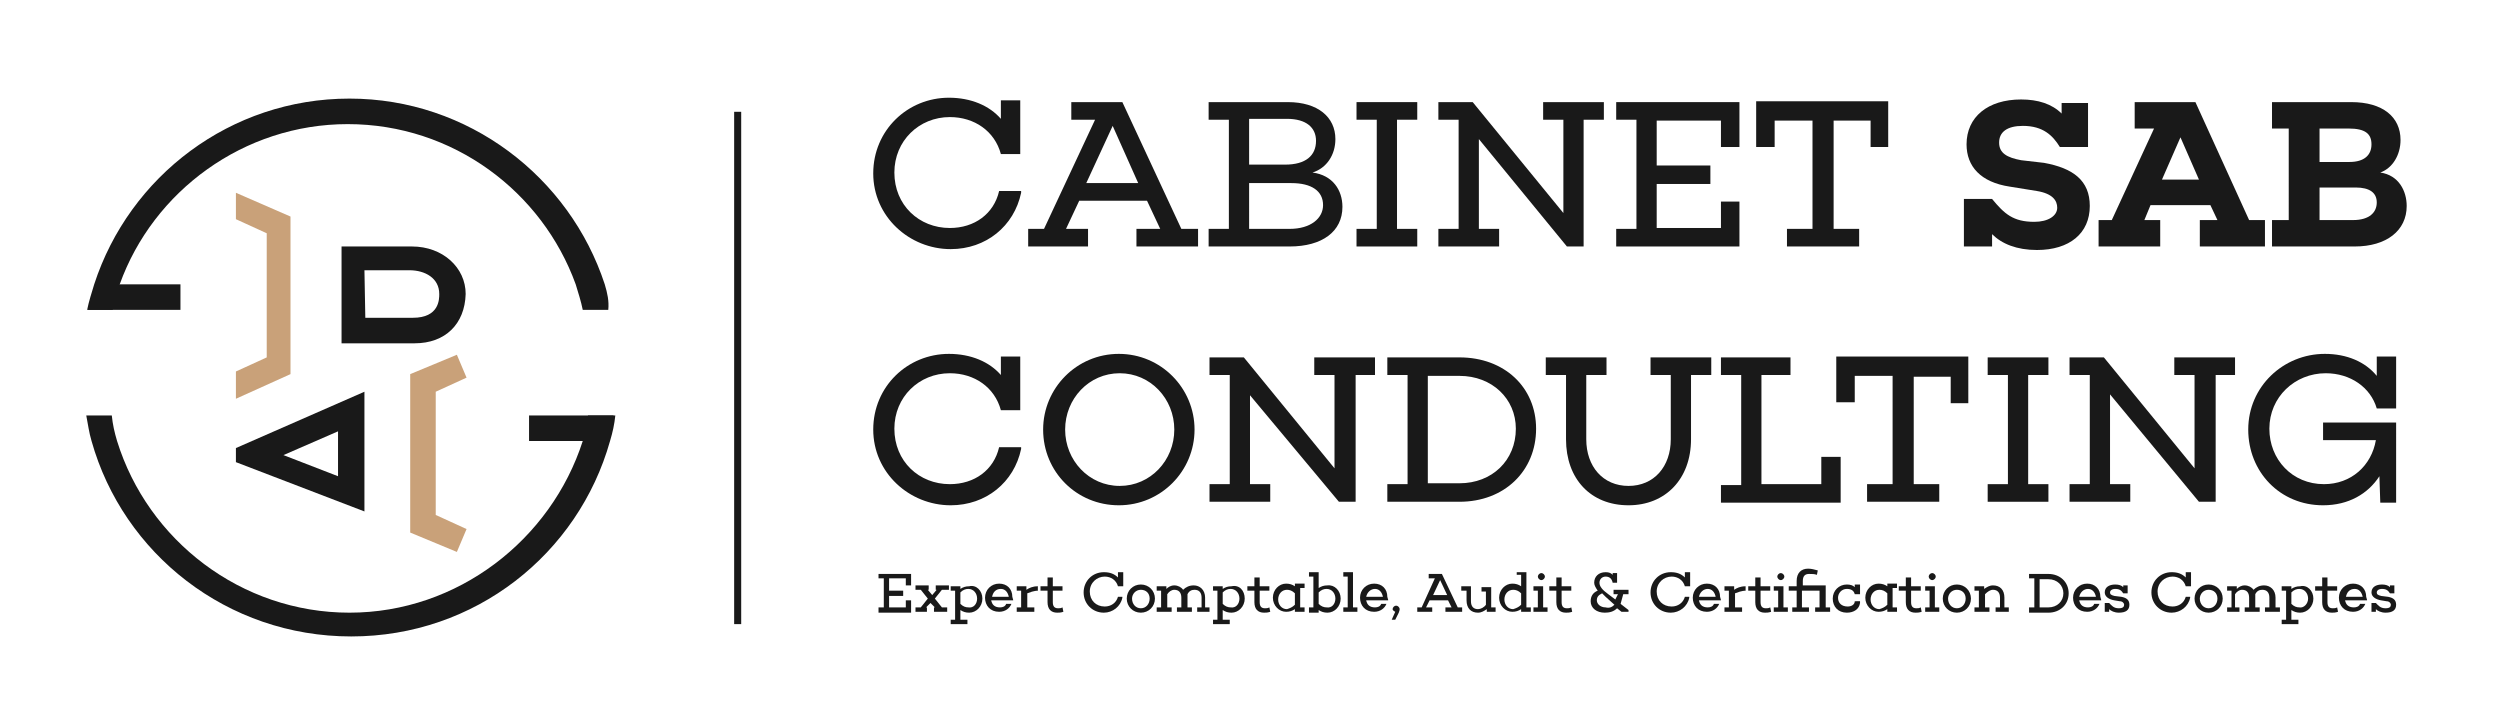 <?xml version="1.0" encoding="UTF-8"?>
<!-- Generator: Adobe Illustrator 27.0.0, SVG Export Plug-In . SVG Version: 6.00 Build 0)  -->
<svg xmlns="http://www.w3.org/2000/svg" xmlns:xlink="http://www.w3.org/1999/xlink" version="1.1" id="Layer_1" x="0px" y="0px" viewBox="0 0 284 80" style="enable-background:new 0 0 284 80;" xml:space="preserve">
<style type="text/css">
	.st0{fill:#191919;}
	.st1{fill:#C9A179;}
</style>
<path class="st0" d="M66.8,47.2c-0.2,1-0.5,1.9-0.6,2.9C62.6,61.3,52,69.6,39.7,69.6s-22.9-8.2-26.4-19.5c-0.3-1-0.5-1.9-0.6-2.9  H9.8c0.2,1,0.3,1.9,0.6,2.9C14,62.9,25.8,72.3,39.9,72.3s25.8-9.4,29.4-22.2c0.3-1,0.5-1.9,0.6-2.9H66.8z M68.7,32.3  c-4-12.2-15.5-21.1-29-21.1s-25,8.8-29,21.1c-0.3,1-0.6,1.9-0.8,2.9h2.9c0.2-1,0.5-1.9,0.8-2.9c3.8-10.6,14.1-18.2,25.9-18.2  c12,0,22.1,7.7,25.9,18.2c0.3,1,0.6,1.9,0.8,2.9h2.9C69.2,34.2,69,33.3,68.7,32.3z"></path>
<path class="st0" d="M20.5,32.3v2.9H10c0.2-1,0.5-1.9,0.8-2.9H20.5z"></path>
<path class="st0" d="M69.7,47.2c-0.2,1-0.3,1.9-0.6,2.9h-9v-2.9H69.7z"></path>
<polygon class="st1" points="26.8,45.3 26.8,42.2 30.3,40.6 30.3,26.5 26.8,24.9 26.8,21.9 33,24.6 33,42.5 "></polygon>
<polygon class="st1" points="51.9,62.7 46.6,60.5 46.6,42.5 51.9,40.3 53,42.9 49.5,44.5 49.5,58.5 53,60.1 "></polygon>
<path class="st0" d="M26.8,50.9v1.6l14.6,5.6V44.5L26.8,50.9z M38.4,54.1l-6.2-2.4l6.2-2.7V54.1z"></path>
<path class="st0" d="M47.1,39h-8.3V28h8c3.5,0,6.1,2.4,6.1,5.4C52.8,36.8,50.6,39,47.1,39z M41.5,36.1h5.4c3,0,3-2.1,3-2.7  c0-1.8-1.6-2.7-3.4-2.7h-5.1L41.5,36.1L41.5,36.1z"></path>
<rect x="83.4" y="12.7" class="st0" width="0.8" height="58.2"></rect>
<g>
	<path class="st0" d="M116,21.9c-0.8,3.8-4,6.4-8,6.4c-4.7,0-8.8-3.7-8.8-8.6c0-4.9,3.9-8.6,8.6-8.6c2.5,0,4.6,0.9,5.9,2.4v-2.1h2.2   v6.1h-2.2c-0.7-2.6-3-4.2-5.8-4.2c-3.5,0-6.3,2.7-6.3,6.3c0,3.7,2.8,6.3,6.3,6.3c2.8,0,5-1.6,5.6-4.2H116z"></path>
	<path class="st0" d="M136.2,28h-7.1v-2h2.7l-1.5-3.2h-7.7l-1.5,3.2h2.5v2h-6.8v-2h1.8l5.8-12.4h-2.7v-2h5.8l6.7,14.4h1.9V28z    M126.4,14.3l-3,6.5h5.9L126.4,14.3z"></path>
	<path class="st0" d="M152.5,23.5c0,2.8-2.3,4.5-6,4.5h-9.2v-2h2.3V13.6h-2.3v-2h9c3.4,0,5.4,1.7,5.4,4.2c0,1.8-1,3.3-2.6,3.8   C151.4,19.9,152.5,21.6,152.5,23.5z M141.9,18.7h4.1c2.3,0,3.5-1,3.5-2.7c0-1.5-1.1-2.5-3.3-2.5h-4.3V18.7z M146.5,26   c2.4,0,3.8-1.2,3.8-2.7c0-1.6-1.3-2.5-3.6-2.5h-4.8V26H146.5z"></path>
	<path class="st0" d="M158.7,26h2.3v2h-6.9v-2h2.3V13.6h-2.3v-2h6.9v2h-2.3V26z"></path>
	<path class="st0" d="M179.9,13.6V28h-1.9L168,15.8V26h2.3v2h-6.9v-2h2.3V13.6h-2.3v-2h3.9l10.3,12.6V13.6h-2.3v-2h6.9v2H179.9z"></path>
	<path class="st0" d="M197.6,16.7h-2.1v-3h-7.3v5.1h6.1v2.1h-6.1v5h7.3v-3h2.1V28h-14v-2h2.3V13.6h-2.3v-2h14V16.7z"></path>
	<path class="st0" d="M214.6,16.7h-2.1v-3h-4.2V26h2.9v2h-8.2v-2h2.9V13.7h-4.3v3h-2.1v-5.2h15V16.7z"></path>
	<path class="st0" d="M232.2,18.5c3.3,0.6,5.2,2,5.2,4.9c0,3.1-2.3,5-6,5c-2.3,0-4-0.7-5.1-1.8V28h-3.2v-5.4h3.2   c1.4,1.7,2.4,2.6,4.8,2.6c1.6,0,2.6-0.7,2.6-1.6c0-0.8-0.5-1.6-2.3-1.9l-3.1-0.5c-3.3-0.5-4.9-2.3-4.9-4.8c0-3.1,2.4-5.1,6.2-5.1   c1.9,0,3.5,0.5,4.6,1.6v-1.2h3v5h-3.2c-0.8-1.3-1.9-2.4-4.2-2.4c-1.8,0-2.7,0.7-2.7,1.9c0,1.2,0.9,1.7,2.5,2L232.2,18.5z"></path>
	<path class="st0" d="M257.4,28h-7.5v-3h2l-0.8-1.7h-6.8l-0.7,1.7h1.8v3h-7v-3h1.5l4.8-10.4h-2.2v-3h6.9l6.1,13.4h1.8V28z    M247.7,15.6l-2.1,4.8h4.2L247.7,15.6z"></path>
	<path class="st0" d="M273.4,23.4c0,2.8-2.3,4.6-5.9,4.6h-9.4v-3h1.9V14.6h-1.9v-3h9c3.6,0,5.6,1.7,5.6,4.3c0,1.7-0.9,3.2-2.3,3.7   C272.5,19.9,273.4,21.7,273.4,23.4z M263.5,18.4h3.4c1.7,0,2.5-0.8,2.5-2c0-1.2-0.7-1.8-2.6-1.8h-3.3V18.4z M267.3,25   c1.9,0,2.7-0.9,2.7-2s-0.8-1.7-2.4-1.7h-4.1V25H267.3z"></path>
	<path class="st0" d="M116,51c-0.8,3.8-4,6.4-8,6.4c-4.7,0-8.8-3.7-8.8-8.6c0-4.9,3.9-8.6,8.6-8.6c2.5,0,4.6,0.9,5.9,2.4v-2.1h2.2   v6.1h-2.2c-0.7-2.6-3-4.2-5.8-4.2c-3.5,0-6.3,2.7-6.3,6.3c0,3.7,2.8,6.3,6.3,6.3c2.8,0,5-1.6,5.6-4.2H116z"></path>
	<path class="st0" d="M135.7,48.8c0,4.7-3.8,8.6-8.6,8.6s-8.6-3.8-8.6-8.6c0-4.7,3.8-8.6,8.6-8.6S135.7,44.1,135.7,48.8z    M133.4,48.8c0-3.5-2.7-6.4-6.2-6.4c-3.5,0-6.2,2.9-6.2,6.4c0,3.5,2.7,6.4,6.2,6.4C130.7,55.2,133.4,52.3,133.4,48.8z"></path>
	<path class="st0" d="M154,42.6v14.4h-1.9L142,44.9V55h2.3v2h-6.9v-2h2.3V42.6h-2.3v-2h3.9l10.3,12.6V42.6h-2.3v-2h6.9v2H154z"></path>
	<path class="st0" d="M165.8,40.6c5.1,0,8.7,3.4,8.7,8.1c0,4.8-3.6,8.3-8.7,8.3h-8.2v-2h2.3V42.6h-2.3v-2H165.8z M165.8,54.9   c3.7,0,6.4-2.6,6.4-6.2c0-3.4-2.7-6-6.4-6h-3.6v12.2H165.8z"></path>
	<path class="st0" d="M192.1,42.6v7.3c0,4.5-2.9,7.5-7.1,7.5c-4.3,0-7.1-3-7.1-7.5v-7.3h-2.3v-2h6.9v2h-2.3v7.3   c0,3.1,1.9,5.3,4.8,5.3c2.9,0,4.8-2.2,4.8-5.3v-7.3h-2.3v-2h6.9v2H192.1z"></path>
	<path class="st0" d="M209.2,57.1h-13.7v-2h2.3V42.6h-2.3v-2h7.9v2h-3.3V55h6.8v-3.1h2.2V57.1z"></path>
	<path class="st0" d="M223.7,45.8h-2.1v-3h-4.2V55h2.9v2h-8.2v-2h2.9V42.7h-4.3v3h-2.1v-5.2h15V45.8z"></path>
	<path class="st0" d="M230.4,55h2.3v2h-6.9v-2h2.3V42.6h-2.3v-2h6.9v2h-2.3V55z"></path>
	<path class="st0" d="M251.7,42.6v14.4h-1.9l-10.1-12.2V55h2.3v2h-6.9v-2h2.3V42.6h-2.3v-2h3.9l10.3,12.6V42.6h-2.3v-2h6.9v2H251.7z   "></path>
	<path class="st0" d="M272.2,57.1h-1.8l-0.1-3c-1.3,2-3.5,3.3-6.4,3.3c-4.9,0-8.5-3.8-8.5-8.6c0-4.9,4-8.6,8.7-8.6   c2.5,0,4.6,0.9,5.9,2.5v-2.2h2.2v5.9h-2.2c-0.7-2.4-3-4-5.8-4c-3.5,0-6.4,2.7-6.4,6.3c0,3.5,2.6,6.3,6.2,6.3c3.1,0,5.4-2.1,5.9-5   h-6v-2h8.3V57.1z"></path>
</g>
<g>
	<path class="st0" d="M103.5,66.5h-0.6v-0.8H101v1.4h1.6v0.6H101V69h1.9v-0.8h0.6v1.4h-3.7V69h0.6v-3.3h-0.6v-0.5h3.7V66.5z"></path>
	<path class="st0" d="M106.2,68l0.8,1h0.6v0.5h-1.5V69h0.1l-0.5-0.5l-0.5,0.5h0.1v0.5H104V69h0.6l0.8-1l0,0l-0.8-1H104v-0.5h1.5v0.5   h-0.1l0.5,0.6l0.5-0.6h-0.1v-0.5h1.5v0.5H107L106.2,68L106.2,68z"></path>
	<path class="st0" d="M111.6,68c0,0.9-0.7,1.6-1.5,1.6c-0.4,0-0.7-0.1-1-0.3v1.1h0.8v0.5H108v-0.5h0.5v-3.3H108v-0.5h1.1v0.3   c0.3-0.2,0.6-0.3,1-0.3C110.9,66.4,111.6,67.1,111.6,68z M111,68c0-0.6-0.4-1.1-1-1.1c-0.3,0-0.6,0.1-0.9,0.4v1.3   c0.3,0.3,0.6,0.4,0.9,0.4C110.6,69.1,111,68.6,111,68z"></path>
	<path class="st0" d="M115.1,68.2L115.1,68.2L115.1,68.2h-2.5c0.1,0.5,0.4,0.8,1,0.8c0.3,0,0.6-0.1,0.7-0.4h0.6   c-0.2,0.5-0.7,0.9-1.4,0.9c-1,0-1.6-0.7-1.6-1.6c0-0.9,0.7-1.6,1.6-1.6c0.9,0,1.5,0.6,1.5,1.5C115.1,68.1,115.1,68.2,115.1,68.2z    M112.7,67.8h1.9c-0.1-0.5-0.4-0.9-0.9-0.9C113.1,66.9,112.8,67.3,112.7,67.8z"></path>
	<path class="st0" d="M118,67.1c-0.6,0-1,0.2-1.3,0.3V69h0.8v0.5h-2V69h0.5v-1.9h-0.5v-0.5h1.1v0.4c0.3-0.2,0.7-0.4,1.3-0.4V67.1z"></path>
	<path class="st0" d="M120.8,69.5c-0.3,0.1-0.5,0.1-0.7,0.1c-0.7,0-1.1-0.4-1.1-1.2v-1.3h-0.8v-0.5h0.8v-1h0.6v1h1.1v0.5h-1.1v1.3   c0,0.5,0.2,0.7,0.6,0.7c0.2,0,0.3,0,0.5-0.1L120.8,69.5z"></path>
	<path class="st0" d="M127.5,67.9c-0.2,1-1.1,1.7-2.1,1.7c-1.3,0-2.3-1-2.3-2.3c0-1.3,1-2.3,2.3-2.3c0.7,0,1.2,0.2,1.6,0.6v-0.6h0.6   v1.6h-0.6c-0.2-0.7-0.8-1.1-1.5-1.1c-0.9,0-1.7,0.7-1.7,1.7c0,1,0.7,1.7,1.7,1.7c0.7,0,1.3-0.4,1.5-1.1H127.5z"></path>
	<path class="st0" d="M131.2,68c0,0.9-0.7,1.6-1.6,1.6c-0.9,0-1.6-0.7-1.6-1.6c0-0.9,0.7-1.6,1.6-1.6   C130.5,66.4,131.2,67.1,131.2,68z M130.6,68c0-0.6-0.4-1-1-1c-0.6,0-1,0.5-1,1c0,0.6,0.4,1.1,1,1.1C130.2,69.1,130.6,68.6,130.6,68   z"></path>
	<path class="st0" d="M137.7,69.5H136V69h0.5v-1.1c0-0.6-0.3-0.9-0.8-0.9c-0.3,0-0.6,0.1-0.8,0.5c0,0.1,0,0.2,0,0.4V69h0.5v0.5h-1.7   V69h0.5v-1.1c0-0.6-0.3-0.9-0.8-0.9c-0.3,0-0.6,0.2-0.8,0.5V69h0.5v0.5h-1.7V69h0.5v-1.9h-0.5v-0.5h1.1v0.3   c0.2-0.2,0.5-0.4,0.9-0.4c0.4,0,0.8,0.2,1,0.5c0.3-0.3,0.7-0.5,1.2-0.5c0.7,0,1.3,0.5,1.3,1.4V69h0.5V69.5z"></path>
	<path class="st0" d="M141.4,68c0,0.9-0.7,1.6-1.5,1.6c-0.4,0-0.7-0.1-1-0.3v1.1h0.8v0.5h-1.9v-0.5h0.5v-3.3h-0.5v-0.5h1.1v0.3   c0.3-0.2,0.6-0.3,1-0.3C140.8,66.4,141.4,67.1,141.4,68z M140.8,68c0-0.6-0.4-1.1-1-1.1c-0.3,0-0.6,0.1-0.9,0.4v1.3   c0.3,0.3,0.6,0.4,0.9,0.4C140.4,69.1,140.8,68.6,140.8,68z"></path>
	<path class="st0" d="M144.3,69.5c-0.3,0.1-0.5,0.1-0.7,0.1c-0.7,0-1.1-0.4-1.1-1.2v-1.3h-0.8v-0.5h0.8v-1h0.6v1h1.1v0.5h-1.1v1.3   c0,0.5,0.2,0.7,0.6,0.7c0.2,0,0.3,0,0.5-0.1L144.3,69.5z"></path>
	<path class="st0" d="M147.7,69h0.5v0.5h-1.1v-0.3c-0.3,0.2-0.6,0.3-1,0.3c-0.8,0-1.5-0.7-1.5-1.6c0-0.9,0.7-1.6,1.5-1.6   c0.4,0,0.7,0.1,1,0.3v-0.3h1.1v0.5h-0.5V69z M147.1,68.7v-1.3c-0.3-0.3-0.6-0.4-0.9-0.4c-0.6,0-1,0.5-1,1.1c0,0.6,0.4,1.1,1,1.1   C146.5,69.1,146.8,69,147.1,68.7z"></path>
	<path class="st0" d="M152.3,68c0,0.9-0.7,1.6-1.5,1.6c-0.4,0-0.7-0.1-1-0.3v0.3h-1.1V69h0.5v-3.5h-0.5V65h1.1v1.8   c0.3-0.2,0.6-0.3,1-0.3C151.6,66.4,152.3,67.1,152.3,68z M151.7,68c0-0.6-0.4-1.1-1-1.1c-0.3,0-0.6,0.1-0.9,0.4v1.3   c0.3,0.3,0.6,0.4,0.9,0.4C151.3,69.1,151.7,68.6,151.7,68z"></path>
	<path class="st0" d="M154.3,69.5h-1.7V69h0.5v-3.5h-0.5V65h1.1v4h0.5V69.5z"></path>
	<path class="st0" d="M157.7,68.2L157.7,68.2L157.7,68.2h-2.5c0.1,0.5,0.4,0.8,1,0.8c0.3,0,0.6-0.1,0.7-0.4h0.6   c-0.2,0.5-0.7,0.9-1.4,0.9c-1,0-1.6-0.7-1.6-1.6c0-0.9,0.7-1.6,1.6-1.6c0.9,0,1.5,0.6,1.5,1.5C157.7,68.1,157.7,68.2,157.7,68.2z    M155.2,67.8h1.9c-0.1-0.5-0.4-0.9-0.9-0.9C155.7,66.9,155.3,67.3,155.2,67.8z"></path>
	<path class="st0" d="M158.5,69.5c-0.2-0.1-0.3-0.2-0.3-0.3c0-0.2,0.2-0.4,0.4-0.4c0.2,0,0.4,0.2,0.4,0.4c0,0.1,0,0.1-0.1,0.4   l-0.4,0.8h-0.4L158.5,69.5z"></path>
	<path class="st0" d="M166.1,69.5h-1.9V69h0.7l-0.4-0.8h-2.1l-0.4,0.8h0.7v0.5H161V69h0.5l1.5-3.3h-0.7v-0.5h1.5l1.8,3.8h0.5V69.5z    M163.6,65.9l-0.8,1.7h1.6L163.6,65.9z"></path>
	<path class="st0" d="M170,69.5h-1.1v-0.3c-0.3,0.2-0.6,0.4-1,0.4c-0.8,0-1.3-0.5-1.3-1.4v-1.1H166v-0.5h1.1v1.7   c0,0.6,0.3,0.9,0.8,0.9c0.3,0,0.7-0.2,0.9-0.5v-1.5h-0.5v-0.5h1.1V69h0.5V69.5z"></path>
	<path class="st0" d="M173.9,69.5h-1.1v-0.3c-0.3,0.2-0.6,0.3-1,0.3c-0.8,0-1.5-0.7-1.5-1.6c0-0.9,0.7-1.6,1.5-1.6   c0.4,0,0.7,0.1,1,0.3v-1.3h-0.5V65h1.1v4h0.5V69.5z M172.8,68.7v-1.3c-0.3-0.3-0.6-0.4-0.9-0.4c-0.6,0-1,0.5-1,1.1   c0,0.6,0.4,1.1,1,1.1C172.2,69.1,172.5,69,172.8,68.7z"></path>
	<path class="st0" d="M175.9,69.5h-1.7V69h0.5v-1.9h-0.5v-0.5h1.1V69h0.5V69.5z M174.7,65.5c0-0.2,0.2-0.4,0.4-0.4   c0.2,0,0.4,0.2,0.4,0.4c0,0.2-0.2,0.4-0.4,0.4C174.9,65.9,174.7,65.7,174.7,65.5z"></path>
	<path class="st0" d="M178.6,69.5c-0.3,0.1-0.5,0.1-0.7,0.1c-0.7,0-1.1-0.4-1.1-1.2v-1.3h-0.8v-0.5h0.8v-1h0.6v1h1.1v0.5h-1.1v1.3   c0,0.5,0.2,0.7,0.6,0.7c0.2,0,0.3,0,0.5-0.1L178.6,69.5z"></path>
	<path class="st0" d="M184.1,68.6l0.9,0.7v0.2h-0.8l-0.5-0.4c-0.4,0.4-0.9,0.5-1.4,0.5c-0.9,0-1.6-0.5-1.6-1.3c0-0.6,0.3-1,0.8-1.2   c-0.2-0.3-0.4-0.6-0.4-0.9c0-0.7,0.5-1.2,1.3-1.2c0.4,0,0.6,0.1,0.8,0.3v-0.2h0.5v1.1h-0.5c-0.1-0.5-0.4-0.7-0.8-0.7   c-0.4,0-0.7,0.3-0.7,0.7c0,0.4,0.3,0.8,1,1.3l0.8,0.6l0.3-0.6h-0.5v-0.5h1.7v0.5h-0.6L184.1,68.6z M183.4,68.7l-1-0.9   c-0.1-0.1-0.3-0.3-0.4-0.4c-0.4,0.2-0.6,0.4-0.6,0.8c0,0.4,0.4,0.8,1,0.8C182.8,69.1,183.1,69,183.4,68.7z"></path>
	<path class="st0" d="M191.9,67.9c-0.2,1-1.1,1.7-2.1,1.7c-1.3,0-2.3-1-2.3-2.3c0-1.3,1-2.3,2.3-2.3c0.7,0,1.2,0.2,1.6,0.6v-0.6h0.6   v1.6h-0.6c-0.2-0.7-0.8-1.1-1.5-1.1c-0.9,0-1.7,0.7-1.7,1.7c0,1,0.7,1.7,1.7,1.7c0.7,0,1.3-0.4,1.5-1.1H191.9z"></path>
	<path class="st0" d="M195.5,68.2L195.5,68.2L195.5,68.2H193c0.1,0.5,0.4,0.8,1,0.8c0.3,0,0.6-0.1,0.7-0.4h0.6   c-0.2,0.5-0.7,0.9-1.4,0.9c-1,0-1.6-0.7-1.6-1.6c0-0.9,0.7-1.6,1.6-1.6c0.9,0,1.5,0.6,1.5,1.5C195.5,68.1,195.5,68.2,195.5,68.2z    M193,67.8h1.9c-0.1-0.5-0.4-0.9-0.9-0.9C193.5,66.9,193.1,67.3,193,67.8z"></path>
	<path class="st0" d="M198.4,67.1c-0.6,0-1,0.2-1.3,0.3V69h0.8v0.5h-2V69h0.5v-1.9h-0.5v-0.5h1.1v0.4c0.3-0.2,0.7-0.4,1.3-0.4V67.1z   "></path>
	<path class="st0" d="M201.2,69.5c-0.3,0.1-0.5,0.1-0.7,0.1c-0.7,0-1.1-0.4-1.1-1.2v-1.3h-0.8v-0.5h0.8v-1h0.6v1h1.1v0.5h-1.1v1.3   c0,0.5,0.2,0.7,0.6,0.7c0.2,0,0.3,0,0.5-0.1L201.2,69.5z"></path>
	<path class="st0" d="M203.2,69.5h-1.7V69h0.5v-1.9h-0.5v-0.5h1.1V69h0.5V69.5z M201.9,65.5c0-0.2,0.2-0.4,0.4-0.4   c0.2,0,0.4,0.2,0.4,0.4c0,0.2-0.2,0.4-0.4,0.4C202.1,65.9,201.9,65.7,201.9,65.5z"></path>
	<path class="st0" d="M207.9,69.5h-1.7V69h0.5v-1.9h-2V69h0.8v0.5h-1.9V69h0.5v-1.9h-0.9v-0.5h0.9V66c0-0.9,0.5-1.4,1.3-1.4   c0.4,0,0.7,0.1,1.1,0.2l-0.1,0.5c-0.3-0.1-0.5-0.1-0.9-0.1c-0.5,0-0.7,0.3-0.7,0.8v0.5h2.6V69h0.5V69.5z"></path>
	<path class="st0" d="M211.3,68.5c-0.1,0.7-0.7,1.1-1.5,1.1c-1,0-1.6-0.7-1.6-1.6c0-0.9,0.7-1.6,1.6-1.6c0.4,0,0.7,0.1,0.9,0.3v-0.3   h0.6v1.1h-0.6c-0.1-0.4-0.4-0.6-0.9-0.6c-0.6,0-1,0.5-1,1c0,0.6,0.4,1,1.1,1c0.4,0,0.8-0.2,0.8-0.6H211.3z"></path>
	<path class="st0" d="M215,69h0.5v0.5h-1.1v-0.3c-0.3,0.2-0.6,0.3-1,0.3c-0.8,0-1.5-0.7-1.5-1.6c0-0.9,0.7-1.6,1.5-1.6   c0.4,0,0.7,0.1,1,0.3v-0.3h1.1v0.5H215V69z M214.4,68.7v-1.3c-0.3-0.3-0.6-0.4-0.9-0.4c-0.6,0-1,0.5-1,1.1c0,0.6,0.4,1.1,1,1.1   C213.8,69.1,214.1,69,214.4,68.7z"></path>
	<path class="st0" d="M218.3,69.5c-0.3,0.1-0.5,0.1-0.7,0.1c-0.7,0-1.1-0.4-1.1-1.2v-1.3h-0.8v-0.5h0.8v-1h0.6v1h1.1v0.5h-1.1v1.3   c0,0.5,0.2,0.7,0.6,0.7c0.2,0,0.3,0,0.5-0.1L218.3,69.5z"></path>
	<path class="st0" d="M220.4,69.5h-1.7V69h0.5v-1.9h-0.5v-0.5h1.1V69h0.5V69.5z M219.1,65.5c0-0.2,0.2-0.4,0.4-0.4   c0.2,0,0.4,0.2,0.4,0.4c0,0.2-0.2,0.4-0.4,0.4C219.3,65.9,219.1,65.7,219.1,65.5z"></path>
	<path class="st0" d="M223.9,68c0,0.9-0.7,1.6-1.6,1.6c-0.9,0-1.6-0.7-1.6-1.6c0-0.9,0.7-1.6,1.6-1.6   C223.2,66.4,223.9,67.1,223.9,68z M223.3,68c0-0.6-0.4-1-1-1c-0.6,0-1,0.5-1,1c0,0.6,0.4,1.1,1,1.1C222.9,69.1,223.3,68.6,223.3,68   z"></path>
	<path class="st0" d="M228.4,69.5h-1.7V69h0.5v-1.1c0-0.6-0.3-0.9-0.8-0.9c-0.3,0-0.6,0.2-0.9,0.5V69h0.5v0.5h-1.7V69h0.5v-1.9h-0.5   v-0.5h1.1v0.3c0.3-0.2,0.6-0.4,1-0.4c0.8,0,1.3,0.5,1.3,1.4V69h0.5V69.5z"></path>
	<path class="st0" d="M232.7,65.2c1.3,0,2.3,0.9,2.3,2.2c0,1.3-1,2.2-2.3,2.2h-2.2V69h0.6v-3.3h-0.6v-0.5H232.7z M232.7,69   c1,0,1.7-0.7,1.7-1.6c0-0.9-0.7-1.6-1.7-1.6h-1V69H232.7z"></path>
	<path class="st0" d="M238.7,68.2L238.7,68.2L238.7,68.2h-2.5c0.1,0.5,0.4,0.8,1,0.8c0.3,0,0.6-0.1,0.7-0.4h0.6   c-0.2,0.5-0.7,0.9-1.4,0.9c-1,0-1.6-0.7-1.6-1.6c0-0.9,0.7-1.6,1.6-1.6c0.9,0,1.5,0.6,1.5,1.5C238.7,68.1,238.7,68.2,238.7,68.2z    M236.2,67.8h1.9c-0.1-0.5-0.4-0.9-0.9-0.9C236.7,66.9,236.3,67.3,236.2,67.8z"></path>
	<path class="st0" d="M241,67.8c0.5,0.1,0.9,0.3,0.9,0.9c0,0.6-0.4,0.9-1.2,0.9c-0.5,0-0.9-0.2-1.1-0.4v0.3h-0.5v-1h0.5   c0.3,0.3,0.5,0.6,1.1,0.6c0.5,0,0.6-0.2,0.6-0.4c0-0.2-0.2-0.4-0.5-0.4l-0.6-0.1c-0.6-0.1-1.1-0.4-1.1-0.9c0-0.6,0.5-0.9,1.2-0.9   c0.4,0,0.7,0.1,0.9,0.3v-0.2h0.5v0.9h-0.5c-0.2-0.3-0.4-0.5-0.9-0.5c-0.4,0-0.6,0.2-0.6,0.4c0,0.2,0.1,0.3,0.5,0.4L241,67.8z"></path>
	<path class="st0" d="M248.8,67.9c-0.2,1-1.1,1.7-2.1,1.7c-1.3,0-2.3-1-2.3-2.3c0-1.3,1-2.3,2.3-2.3c0.7,0,1.2,0.2,1.6,0.6v-0.6h0.6   v1.6h-0.6c-0.2-0.7-0.8-1.1-1.5-1.1c-0.9,0-1.7,0.7-1.7,1.7c0,1,0.7,1.7,1.7,1.7c0.7,0,1.3-0.4,1.5-1.1H248.8z"></path>
	<path class="st0" d="M252.5,68c0,0.9-0.7,1.6-1.6,1.6c-0.9,0-1.6-0.7-1.6-1.6c0-0.9,0.7-1.6,1.6-1.6   C251.8,66.4,252.5,67.1,252.5,68z M251.9,68c0-0.6-0.4-1-1-1c-0.6,0-1,0.5-1,1c0,0.6,0.4,1.1,1,1.1C251.5,69.1,251.9,68.6,251.9,68   z"></path>
	<path class="st0" d="M259,69.5h-1.7V69h0.5v-1.1c0-0.6-0.3-0.9-0.8-0.9c-0.3,0-0.6,0.1-0.8,0.5c0,0.1,0,0.2,0,0.4V69h0.5v0.5h-1.7   V69h0.5v-1.1c0-0.6-0.3-0.9-0.8-0.9c-0.3,0-0.6,0.2-0.8,0.5V69h0.5v0.5H253V69h0.5v-1.9H253v-0.5h1.1v0.3c0.2-0.2,0.5-0.4,0.9-0.4   c0.4,0,0.8,0.2,1,0.5c0.3-0.3,0.7-0.5,1.2-0.5c0.7,0,1.3,0.5,1.3,1.4V69h0.5V69.5z"></path>
	<path class="st0" d="M262.8,68c0,0.9-0.7,1.6-1.5,1.6c-0.4,0-0.7-0.1-1-0.3v1.1h0.8v0.5h-1.9v-0.5h0.5v-3.3h-0.5v-0.5h1.1v0.3   c0.3-0.2,0.6-0.3,1-0.3C262.1,66.4,262.8,67.1,262.8,68z M262.2,68c0-0.6-0.4-1.1-1-1.1c-0.3,0-0.6,0.1-0.9,0.4v1.3   c0.3,0.3,0.6,0.4,0.9,0.4C261.7,69.1,262.2,68.6,262.2,68z"></path>
	<path class="st0" d="M265.6,69.5c-0.3,0.1-0.5,0.1-0.7,0.1c-0.7,0-1.1-0.4-1.1-1.2v-1.3H263v-0.5h0.8v-1h0.6v1h1.1v0.5h-1.1v1.3   c0,0.5,0.2,0.7,0.6,0.7c0.2,0,0.3,0,0.5-0.1L265.6,69.5z"></path>
	<path class="st0" d="M268.9,68.2L268.9,68.2L268.9,68.2h-2.5c0.1,0.5,0.4,0.8,1,0.8c0.3,0,0.6-0.1,0.7-0.4h0.6   c-0.2,0.5-0.7,0.9-1.4,0.9c-1,0-1.6-0.7-1.6-1.6c0-0.9,0.7-1.6,1.6-1.6c0.9,0,1.5,0.6,1.5,1.5C268.9,68.1,268.9,68.2,268.9,68.2z    M266.5,67.8h1.9c-0.1-0.5-0.4-0.9-0.9-0.9C266.9,66.9,266.6,67.3,266.5,67.8z"></path>
	<path class="st0" d="M271.3,67.8c0.5,0.1,0.9,0.3,0.9,0.9c0,0.6-0.4,0.9-1.2,0.9c-0.5,0-0.9-0.2-1.1-0.4v0.3h-0.5v-1h0.5   c0.3,0.3,0.5,0.6,1.1,0.6c0.5,0,0.6-0.2,0.6-0.4c0-0.2-0.2-0.4-0.5-0.4l-0.6-0.1c-0.6-0.1-1.1-0.4-1.1-0.9c0-0.6,0.5-0.9,1.2-0.9   c0.4,0,0.7,0.1,0.9,0.3v-0.2h0.5v0.9h-0.5c-0.2-0.3-0.4-0.5-0.9-0.5c-0.4,0-0.6,0.2-0.6,0.4c0,0.2,0.1,0.3,0.5,0.4L271.3,67.8z"></path>
</g>
</svg>
